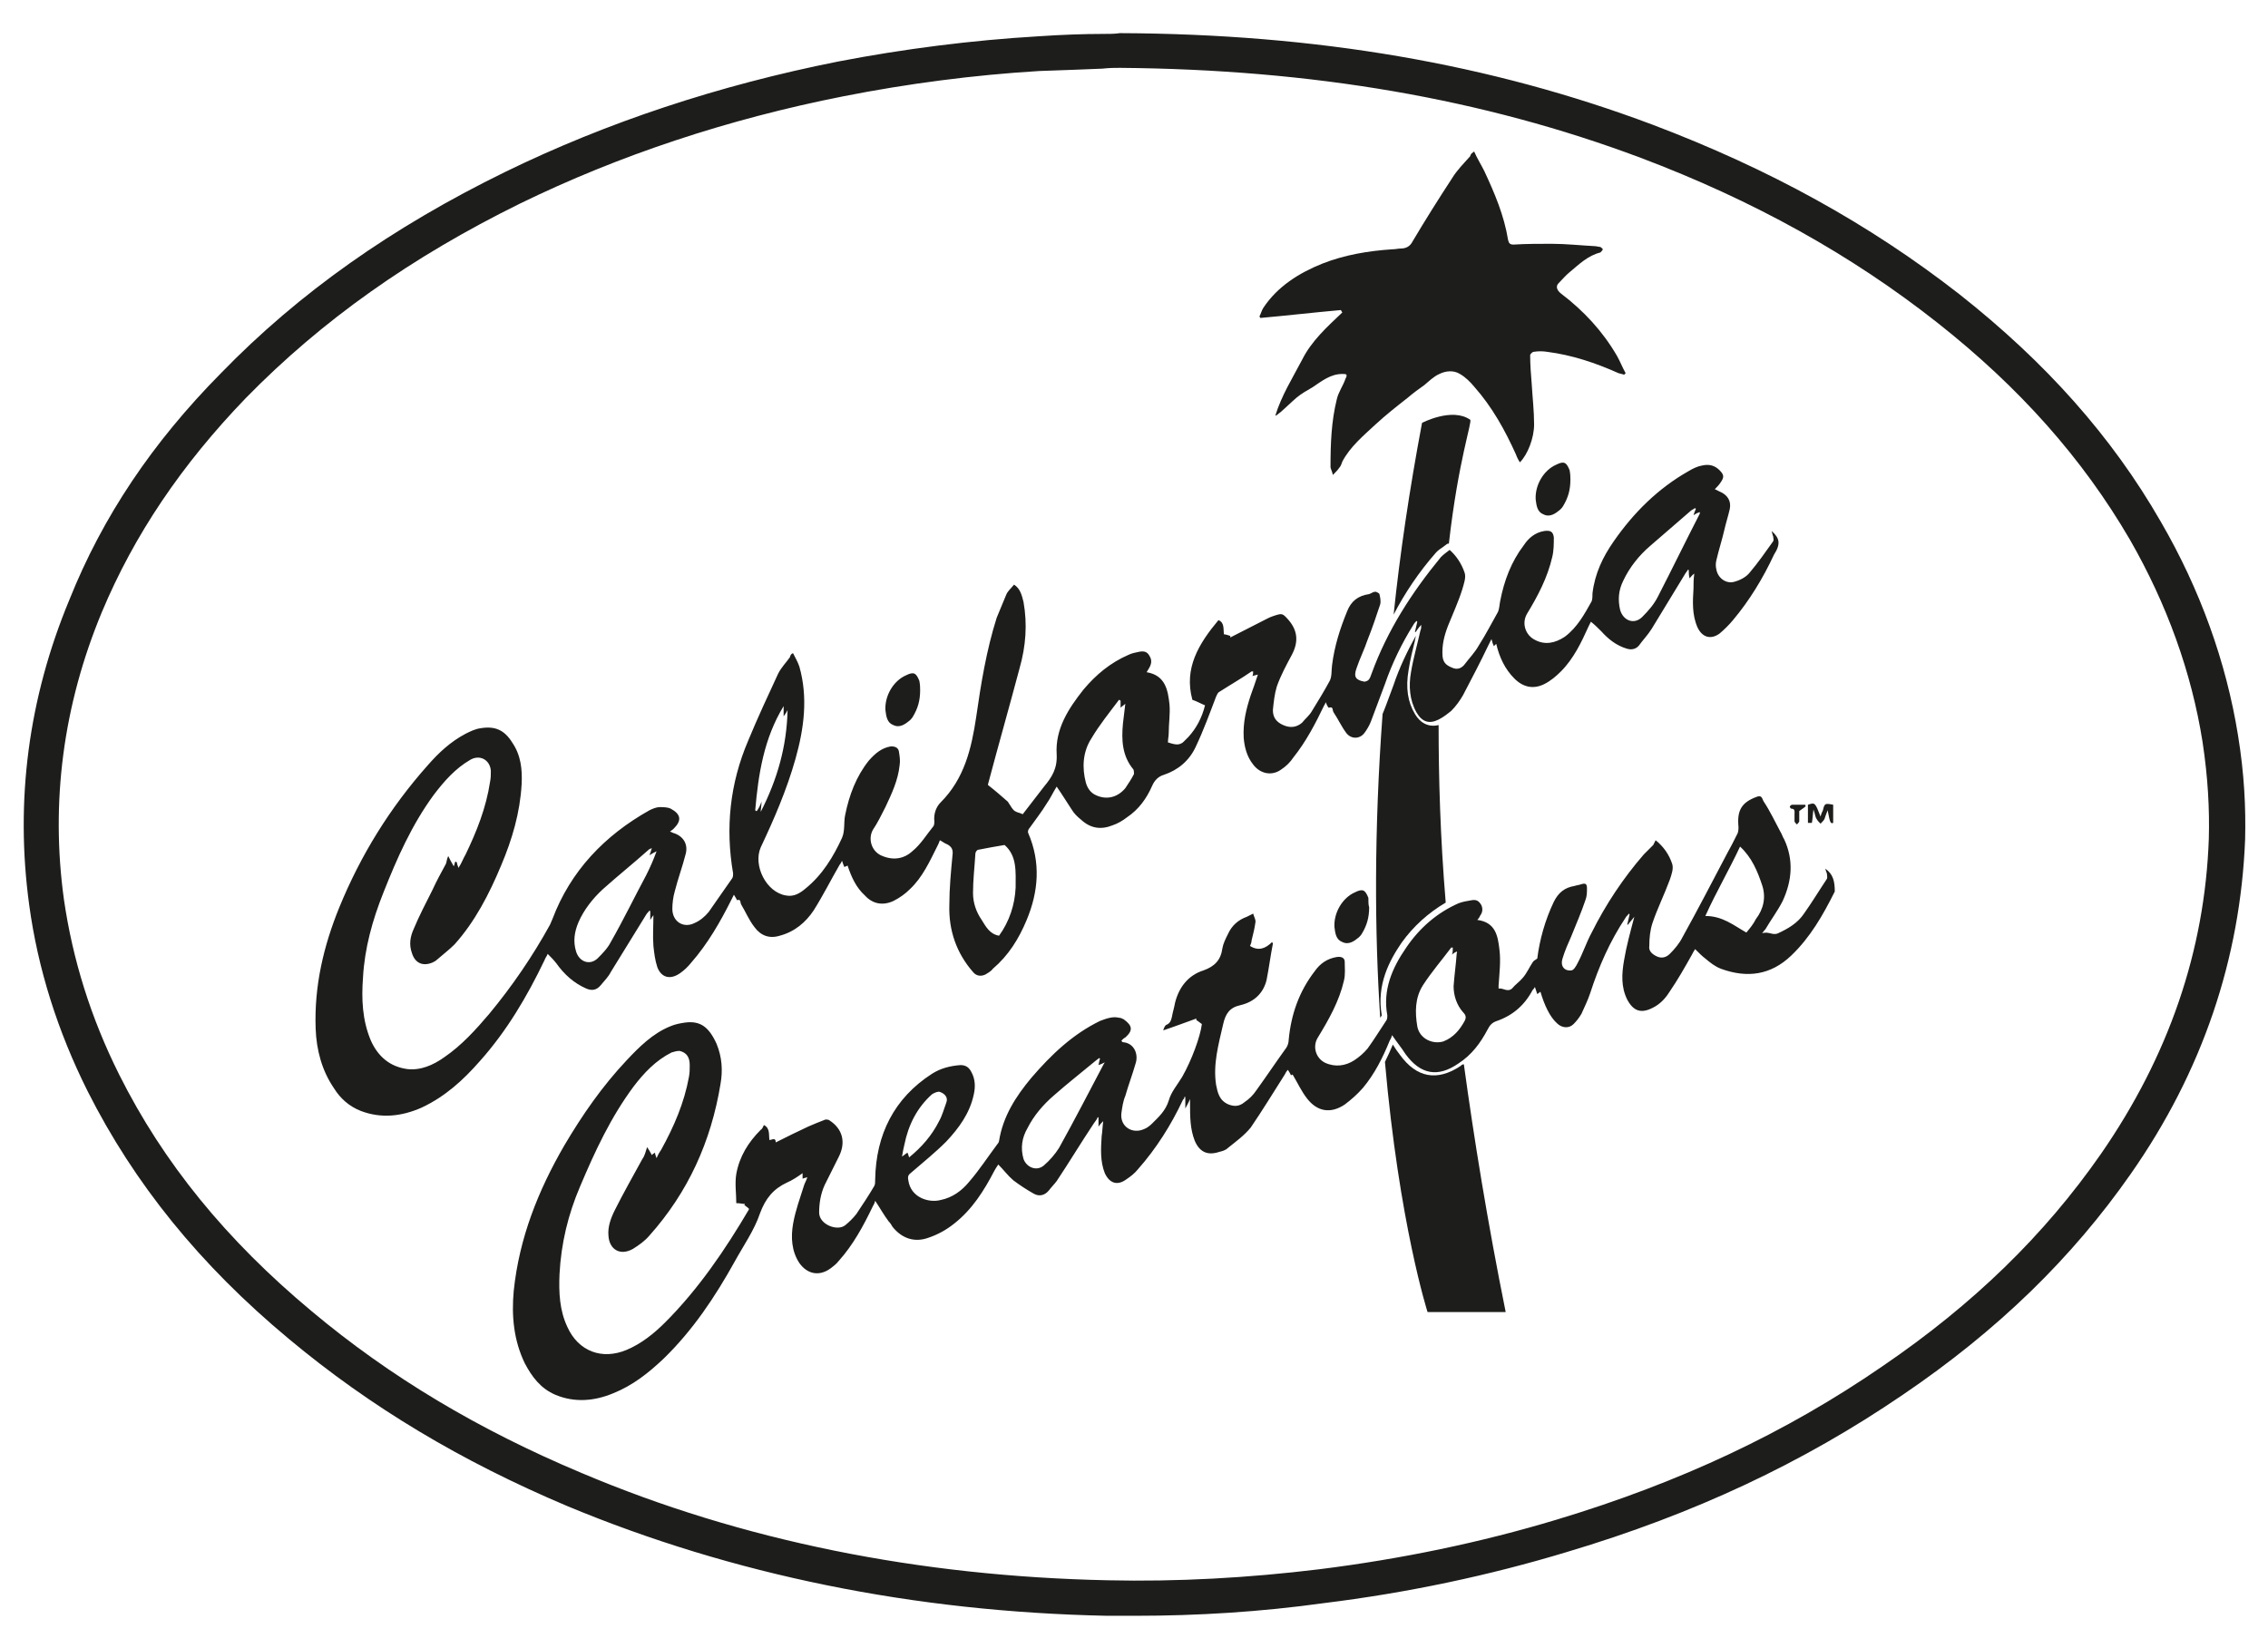 <?xml version="1.0" encoding="utf-8"?>
<!-- Generator: Adobe Illustrator 27.8.0, SVG Export Plug-In . SVG Version: 6.00 Build 0)  -->
<svg version="1.1" id="Ebene_1" xmlns="http://www.w3.org/2000/svg" xmlns:xlink="http://www.w3.org/1999/xlink" x="0px" y="0px"
	 viewBox="0 0 287.4 208.9" style="enable-background:new 0 0 287.4 208.9;" xml:space="preserve">
<style type="text/css">
	.st0{fill:#1D1D1B;}
</style>
<g>
	<path class="st0" d="M141.9,8.6c-0.6,0-1.3,0-2.2,0.1c-2.3,0.1-5.1,0.2-8,0.3c-8.3,0.5-16.7,1.6-24.8,3.2
		c-14.7,2.9-28.5,7.5-41,13.6c-13.8,6.8-25.1,14.8-34.7,24.6C23,58.9,17,67.8,12.9,77.6C8,89.4,6.4,101.7,8.1,114
		c1.1,7.6,3.4,15,7,22.2c5.6,11.2,13.6,21,24.4,30c9.9,8.3,21.1,15,34.2,20.5c20.3,8.6,42.8,13.1,66.7,13.6
		c8.8,0.2,17.8-0.3,26.8-1.4c10.4-1.3,20.5-3.4,30.1-6.3c15.6-4.7,29-11,41.2-19.4c11.6-7.9,20.6-16.7,27.7-26.9
		c8.6-12.4,13.2-25.8,13.7-40c0.1-3.7-0.1-7.7-0.8-12.3c-1.4-8.8-4.5-17.4-9.2-25.6c-6-10.3-14-19.3-24.4-27.5
		c-10.9-8.6-23.3-15.5-37.6-20.9C187.9,12.5,166.3,8.8,141.9,8.6 M143.9,204.8c-1.2,0-2.4,0-3.6,0c-24.5-0.5-47.5-5.2-68.4-13.9
		c-13.5-5.7-25-12.6-35.3-21.2c-11.3-9.4-19.6-19.7-25.5-31.4c-3.8-7.6-6.3-15.5-7.4-23.6c-1.8-13.2-0.1-26.2,5.1-38.7
		C13,65.5,19.3,56.1,28,47.3c9.9-10.2,21.7-18.5,36-25.5c12.9-6.3,27.1-11,42.2-14c8.3-1.6,16.9-2.7,25.4-3.2
		c2.9-0.2,5.8-0.3,8.1-0.3c0.8,0,1.6,0,2.2-0.1l0,0h0c25,0.1,47,3.9,67.5,11.6c14.8,5.6,27.5,12.6,38.9,21.5
		c10.9,8.6,19.3,18,25.5,28.8c5,8.6,8.3,17.8,9.8,27.1c0.8,4.9,1,9.2,0.9,13.2c-0.6,15.1-5.4,29.4-14.5,42.4
		c-7.4,10.6-16.8,19.8-28.9,28c-12.6,8.6-26.4,15.1-42.5,19.9c-9.9,3-20.3,5.2-30.9,6.5C159.8,204.3,151.8,204.8,143.9,204.8"/>
	<path class="st0" d="M186.8,19.2c0.4,0.9,0.9,1.7,1.3,2.5c1.3,2.8,2.5,5.6,3,8.7c0.1,0.4,0.2,0.6,0.7,0.6c1.6-0.1,3.2-0.1,4.8-0.1
		c1.8,0,3.6,0.2,5.5,0.3c0.2,0,0.5,0.1,0.7,0.1c0.1,0.1,0.3,0.2,0.3,0.3c0,0.1-0.2,0.3-0.3,0.4c-1.6,0.4-2.7,1.5-3.9,2.5
		c-0.5,0.4-0.9,0.9-1.4,1.4c-0.4,0.4-0.2,0.9,0.3,1.3c2.9,2.2,5.3,4.8,7.1,7.9c0.4,0.7,0.7,1.5,1.1,2.2c-0.1,0.1-0.1,0.1-0.2,0.2
		c-0.2-0.1-0.4-0.1-0.7-0.2c-2.9-1.3-5.9-2.3-9-2.7c-0.6-0.1-1.2-0.1-1.8,0c-0.1,0-0.4,0.3-0.4,0.4c0,1.2,0.1,2.5,0.2,3.7
		c0.1,1.7,0.3,3.4,0.3,5.1c0,1.7-0.8,3.8-1.8,4.8c-0.2-0.3-0.4-0.7-0.5-1c-1.4-3.1-3-6-5.3-8.6c-0.5-0.6-1.1-1.2-1.8-1.6
		c-0.8-0.5-1.8-0.4-2.6,0c-0.7,0.3-1.3,0.9-1.9,1.4c-0.7,0.5-1.4,1-2.1,1.6c-1.4,1.1-2.8,2.2-4.1,3.4c-1.5,1.4-3.2,2.8-4.2,4.7
		c-0.1,0.3-0.2,0.6-0.4,0.8c-0.2,0.3-0.4,0.5-0.8,0.9c-0.1-0.5-0.3-0.8-0.3-1c0-2.9,0.1-5.8,0.8-8.6c0.2-0.9,0.8-1.7,1.1-2.6
		c0.1-0.2,0.2-0.4,0.1-0.5c0-0.1-0.3-0.1-0.5-0.1c-1.5,0-2.6,0.9-3.8,1.7c-0.7,0.4-1.4,0.8-2,1.3c-0.7,0.6-1.4,1.3-2.1,1.9
		c-0.2,0.1-0.3,0.3-0.6,0.4c0.8-2.6,2.2-4.8,3.4-7.1c1.2-2.4,3.2-4.2,5.1-6c-0.1-0.1-0.1-0.2-0.2-0.3c-3.4,0.3-6.8,0.7-10.2,1
		c0-0.1-0.1-0.1-0.1-0.2c0.2-0.4,0.3-0.8,0.5-1.1c1.8-2.7,4.5-4.4,7.5-5.6c2.8-1.1,5.8-1.6,8.8-1.8c0.4,0,0.8-0.1,1.1-0.1
		c0.7,0,1.2-0.3,1.5-0.9c1.6-2.7,3.3-5.4,5-8c0.6-1,1.5-1.9,2.3-2.8C186.4,19.4,186.6,19.4,186.8,19.2"/>
	<path class="st0" d="M199,60.8c0,1.3-0.3,2.3-0.9,3.3c-0.1,0.2-0.3,0.4-0.4,0.5c-0.6,0.5-1.3,1-2.1,0.6c-0.8-0.3-0.9-1.1-1-1.9
		c-0.1-1.8,1-3.7,2.6-4.4c1-0.5,1.3-0.3,1.7,0.7C199,60.1,199,60.5,199,60.8"/>
	<path class="st0" d="M116.6,87.5c0,1.3-0.3,2.3-0.9,3.3c-0.1,0.2-0.3,0.4-0.4,0.5c-0.6,0.5-1.3,1-2.1,0.6c-0.8-0.3-0.9-1.1-1-1.9
		c-0.1-1.8,1-3.7,2.6-4.4c1-0.5,1.3-0.3,1.7,0.7C116.6,86.8,116.6,87.2,116.6,87.5"/>
	<path class="st0" d="M173.5,115c0,1.3-0.3,2.3-0.9,3.3c-0.1,0.2-0.3,0.4-0.4,0.5c-0.6,0.5-1.3,1-2.1,0.6c-0.8-0.3-0.9-1.1-1-1.9
		c-0.1-1.8,1-3.7,2.6-4.4c1-0.5,1.3-0.3,1.7,0.7C173.4,114.3,173.4,114.7,173.5,115"/>
	<path class="st0" d="M231.6,102.7c-0.2,0.5-0.3,0.8-0.4,1.1c-0.1,0.2-0.3,0.4-0.5,0.6c-0.2-0.2-0.4-0.4-0.5-0.6
		c-0.2-0.3-0.2-0.7-0.4-1.2c-0.1,0.7-0.1,1.2-0.2,1.7c0,0-0.3,0-0.5,0v-2.3c0.9-0.3,0.9-0.3,1.6,1.5c0.1-0.4,0.2-0.6,0.3-0.8
		c0.2-0.9,0.3-0.9,1.3-0.7v2.3C232,104.4,231.9,104.4,231.6,102.7"/>
	<path class="st0" d="M228.8,102.2c-0.2,0.2-0.4,0.3-0.8,0.6c0,0.3,0,0.8,0,1.3c0,0.1-0.2,0.3-0.3,0.4c-0.1-0.1-0.3-0.3-0.3-0.4
		c0-0.3,0-0.6,0-0.9c0-0.3,0.1-0.7-0.4-0.7c-0.1,0-0.2-0.2-0.2-0.3c0.1-0.1,0.2-0.2,0.3-0.2c0.5,0,1.1,0,1.6,0
		C228.8,102,228.8,102.1,228.8,102.2"/>
	<path class="st0" d="M215.4,65.1c-1.8,3.5-3.5,7-5.3,10.5c-0.5,1-1.2,1.8-2,2.6c-1,1-2.4,0.5-2.8-0.9c-0.3-1.3-0.2-2.5,0.4-3.7
		c0.8-1.7,2-3.2,3.4-4.4c1.7-1.5,3.5-3,5.2-4.5c0.2-0.1,0.3-0.2,0.5-0.3c0,0,0.1,0.1,0.1,0.1c-0.1,0.2-0.2,0.5-0.3,0.8
		c0.3-0.2,0.5-0.3,0.8-0.4C215.4,64.9,215.4,65,215.4,65.1 M143.7,98.1c-0.3,0.6-0.7,1.2-1.1,1.8c-1,1.2-2.4,1.5-3.7,0.9
		c-0.7-0.3-1.1-0.9-1.3-1.6c-0.5-1.9-0.4-3.9,0.7-5.6c1-1.7,2.3-3.3,3.5-4.9c0.1,0,0.1,0.1,0.2,0.1v0.9c0.2-0.2,0.4-0.3,0.6-0.5
		c-0.1,0.9-0.2,1.7-0.3,2.5c-0.2,2.1-0.1,4.1,1.3,5.8C143.7,97.6,143.7,98,143.7,98.1 M128.7,112.5c-0.1,2.2-0.8,4.3-2.1,6.1
		c-1.2-0.2-1.7-1.2-2.2-2c-0.7-1-1.1-2.2-1.1-3.4c0-1.7,0.2-3.3,0.3-5c0-0.2,0.2-0.5,0.4-0.5c1-0.2,2.1-0.4,3.3-0.6
		C128.9,108.5,128.7,110.5,128.7,112.5 M95.9,102.8c-0.1,0-0.1,0-0.2-0.1c0.4-4.6,1.1-9.1,3.6-13.2v1.3c0.3-0.4,0.4-0.6,0.5-0.8
		c-0.1,4.6-1.3,8.8-3.4,12.9c0-0.4,0.1-0.8,0.1-1.3C96.3,102.2,96.1,102.5,95.9,102.8 M81.9,110.9c-1.5,2.8-2.9,5.7-4.5,8.5
		c-0.4,0.8-1.1,1.5-1.7,2.1c-1,0.9-2.3,0.4-2.7-0.9c-0.4-1.3-0.2-2.5,0.3-3.7c0.7-1.6,1.8-3,3.1-4.2c1.9-1.7,3.9-3.3,5.8-5
		c0.1-0.1,0.2-0.1,0.4-0.2c-0.1,0.4-0.2,0.6-0.3,0.9c0.3-0.2,0.5-0.3,0.9-0.5C82.8,109,82.4,109.9,81.9,110.9 M224.5,67.3
		c0.1,0.3,0.1,0.5,0.2,0.7c0,0.2,0.1,0.4,0,0.6c-1,1.4-1.9,2.7-3,4c-0.4,0.5-1.1,0.9-1.8,1.1c-1.1,0.4-2.2-0.4-2.4-1.5
		c-0.1-0.4-0.1-0.8,0-1.2c0.3-1.3,0.7-2.5,1-3.8c0.2-0.9,0.5-1.8,0.7-2.7c0.2-1-0.3-1.8-1.3-2.2c-0.2-0.1-0.4-0.2-0.6-0.3
		c0.3-0.3,0.5-0.5,0.7-0.8c0.5-0.7,0.5-1-0.1-1.6c-0.6-0.6-1.3-0.8-2.2-0.6c-0.6,0.1-1.2,0.4-1.7,0.7c-3.9,2.2-7,5.3-9.5,8.9
		c-1.4,2-2.4,4.1-2.7,6.6c0,0.3,0,0.7-0.1,1c-0.9,1.6-1.8,3.3-3.4,4.5c-1.2,0.8-2.5,1.1-3.8,0.4c-1.2-0.6-1.7-2.1-1-3.3
		c1.4-2.3,2.6-4.6,3.2-7.2c0.2-0.8,0.2-1.7,0.2-2.5c-0.1-0.7-0.4-0.9-1.2-0.8c-1.2,0.2-2,0.9-2.6,1.8c-1.6,2.1-2.5,4.5-3,7.1
		c-0.1,0.5-0.1,1-0.3,1.4c-0.8,1.4-1.5,2.8-2.4,4.2c-0.5,0.9-1.2,1.6-1.8,2.4c-0.3,0.4-0.8,0.7-1.4,0.5c-0.8-0.3-1.3-0.6-1.4-1.5
		c-0.1-1.4,0.2-2.6,0.7-3.9c0.6-1.5,1.3-3,1.8-4.6c0.2-0.7,0.5-1.5,0.3-2.1c-0.4-1.2-1.1-2.2-1.9-2.9c-0.4,0.3-0.8,0.6-1.1,0.9
		c-3.7,4.5-6.8,9.3-8.8,14.8c-0.1,0.3-0.2,0.6-0.4,0.8c-0.1,0.1-0.4,0.2-0.5,0.2c-1.1-0.2-1.4-0.6-1-1.7c0.4-1.2,1-2.4,1.4-3.6
		c0.6-1.5,1.1-3,1.6-4.5c0.1-0.4,0-0.9-0.1-1.3c0-0.1-0.4-0.3-0.5-0.3c-0.3,0-0.5,0.2-0.8,0.3c-1.4,0.2-2.3,0.9-2.8,2.2
		c-0.9,2.2-1.6,4.4-1.9,6.8c-0.1,0.7,0,1.4-0.3,2c-0.7,1.3-1.5,2.6-2.3,3.9c-0.3,0.5-0.8,0.9-1.2,1.4c-0.7,0.6-1.5,0.7-2.4,0.3
		c-0.9-0.4-1.3-1-1.3-1.9c0.1-1,0.2-2,0.5-3c0.5-1.4,1.2-2.7,1.9-4c0.9-1.7,0.7-3.1-0.4-4.4c-0.8-0.9-0.8-0.9-2-0.5
		c-0.3,0.1-0.5,0.2-0.7,0.3c-1.6,0.8-3.1,1.6-4.7,2.4c0-0.1,0-0.1,0-0.2c-0.3-0.1-0.6-0.2-0.8-0.2c-0.1-0.6,0.1-1.5-0.7-1.8
		c-2.5,3-4.4,6.1-3.3,10.1c0.6,0.2,1.1,0.5,1.6,0.7c-0.4,1.6-1.1,2.9-2.1,4c-0.2,0.2-0.4,0.4-0.6,0.6c-0.6,0.6-1.3,0.3-2,0.1
		c0-0.4,0.1-0.8,0.1-1.2c0-1.2,0.2-2.4,0.1-3.6c-0.2-1.8-0.5-3.7-2.9-4.1c0.1-0.2,0.2-0.3,0.3-0.5c0.3-0.5,0.4-1,0.1-1.5
		c-0.3-0.6-0.7-0.7-1.3-0.6c-0.5,0.1-1,0.2-1.4,0.4c-2.3,1-4.1,2.5-5.7,4.4c-1.9,2.4-3.6,5-3.4,8.2c0.1,1.8-0.6,2.9-1.6,4.1
		c-0.9,1.2-1.8,2.3-2.7,3.5c-0.4-0.2-0.7-0.2-1-0.4c-0.3-0.2-0.5-0.6-0.7-0.9c-0.1-0.1-0.1-0.2-0.2-0.3c-0.8-0.7-1.6-1.4-2.5-2.1
		c0,0,0,0,0-0.1c1.3-4.9,2.7-9.8,4-14.7c0.8-2.8,1-5.6,0.5-8.4c-0.2-0.8-0.4-1.7-1.2-2.2c-0.4,0.5-0.8,0.8-1,1.3
		c-0.4,1-0.8,1.9-1.2,2.9c-1.3,4.1-2,8.4-2.6,12.6c-0.6,4-1.5,7.8-4.5,10.8c-0.6,0.6-0.9,1.5-0.8,2.4c0,0.2,0,0.4-0.1,0.6
		c-0.9,1.1-1.6,2.3-2.7,3.2c-1.1,1-2.5,1.2-4,0.5c-1.2-0.6-1.6-2.1-1-3.2c0.6-0.9,1.1-1.9,1.6-2.9c0.8-1.7,1.6-3.4,1.8-5.3
		c0.1-0.6,0-1.2-0.1-1.8c-0.1-0.4-0.4-0.6-1-0.6c-1.2,0.2-2,0.9-2.8,1.8c-1.6,2-2.5,4.4-3,6.9c-0.2,0.9,0,2-0.4,2.9
		c-1.1,2.4-2.5,4.7-4.6,6.4c-0.7,0.6-1.5,1.1-2.5,0.9c-2.5-0.4-4.2-3.8-3.2-6.1c1.7-3.6,3.3-7.3,4.4-11.2c1.1-3.9,1.6-7.8,0.5-11.7
		c-0.2-0.6-0.5-1.1-0.8-1.7c-0.1,0-0.2,0.1-0.2,0.1c-0.1,0.1-0.2,0.3-0.2,0.4c-0.5,0.7-1.1,1.3-1.5,2.1c-1.3,2.8-2.6,5.6-3.8,8.5
		c-2.3,5.4-2.9,11-1.9,16.8c0,0.2,0,0.4-0.1,0.6c-1,1.4-2,2.9-3,4.3c-0.5,0.6-1.1,1.1-1.8,1.4c-1.4,0.7-2.8-0.2-2.8-1.8
		c0-0.7,0.1-1.5,0.3-2.2c0.4-1.6,1-3.2,1.4-4.8c0.3-1.2-0.3-2.2-1.5-2.6c-0.1,0-0.2-0.1-0.5-0.2c0.3-0.2,0.4-0.3,0.5-0.4
		c1-1,0.9-1.8-0.4-2.5c-0.4-0.2-1-0.2-1.4-0.2c-0.4,0-0.9,0.2-1.3,0.4c-5.7,3.2-10,7.7-12.3,13.8c-0.1,0.2-0.2,0.5-0.3,0.7
		c-2.2,4-4.8,7.8-7.7,11.3c-1.7,2-3.5,4-5.7,5.5c-1.4,1-3,1.7-4.7,1.5c-2.2-0.3-3.7-1.6-4.6-3.6c-1.1-2.6-1.2-5.3-1-8
		c0.2-3.7,1.2-7.3,2.6-10.8c1.7-4.3,3.6-8.6,6.4-12.4c1.3-1.7,2.7-3.3,4.6-4.4c1.2-0.7,2.5,0,2.6,1.4c0,0.5,0,0.9-0.1,1.4
		c-0.5,3.3-1.7,6.3-3.1,9.2c-0.3,0.5-0.5,1.1-0.9,1.7c-0.1-0.3-0.2-0.5-0.2-0.7c-0.1,0-0.1-0.1-0.2-0.1c-0.1,0.2-0.1,0.4-0.2,0.6
		c-0.3-0.5-0.5-0.9-0.7-1.3c-0.2,0.4-0.2,0.8-0.3,1c-0.6,1.1-1.2,2.2-1.7,3.3c-0.8,1.6-1.7,3.3-2.4,5c-0.4,0.9-0.6,1.9-0.2,3
		c0.4,1.3,1.4,1.7,2.6,1.2c0.2-0.1,0.4-0.2,0.5-0.3c0.8-0.7,1.6-1.3,2.3-2c2.6-2.9,4.4-6.4,5.9-10c1.4-3.3,2.4-6.7,2.6-10.3
		c0.1-1.9-0.1-3.7-1.2-5.3c-1-1.6-2.2-2.1-4-1.8c-0.7,0.1-1.3,0.4-1.9,0.7c-1.9,1-3.4,2.4-4.8,4c-4.8,5.4-8.5,11.4-11.2,18
		c-2,4.9-3.2,10-3,15.4c0.1,2.7,0.8,5.3,2.3,7.5c0.8,1.3,1.9,2.3,3.4,2.9c2.6,1,5.2,0.7,7.7-0.4c3-1.4,5.3-3.5,7.4-5.9
		c3.4-3.8,6-8.2,8.2-12.8c0.1-0.3,0.3-0.5,0.4-0.8c0.4,0.4,0.8,0.8,1.1,1.2c1,1.4,2.2,2.5,3.8,3.2c0.7,0.3,1.3,0.2,1.8-0.4
		c0.5-0.6,1-1.1,1.3-1.7c1.5-2.4,3-4.9,4.5-7.3c0.1-0.2,0.3-0.3,0.4-0.5c0,0,0.1,0.1,0.1,0.1v1.1c0.2-0.3,0.3-0.5,0.4-0.6
		c0,1.3-0.1,2.6,0,3.9c0.1,0.9,0.2,1.8,0.5,2.7c0.5,1.3,1.6,1.6,2.8,0.8c0.6-0.4,1.1-0.9,1.5-1.4c2.1-2.4,3.7-5.2,5.1-8
		c0.1-0.2,0.2-0.4,0.3-0.6c0.2,0.3,0.4,0.7,0.4,0.7c0.5-0.2,0.4,0.3,0.5,0.5c0.6,1,1,2,1.7,2.9c0.8,1.1,1.9,1.5,3.2,1.1
		c1.9-0.5,3.3-1.7,4.3-3.2c1.2-1.9,2.2-3.9,3.3-5.8c0.1-0.1,0.2-0.3,0.3-0.5c0.1,0.3,0.2,0.6,0.3,0.8c0.1-0.1,0.3-0.1,0.4-0.2
		c0.5,1.5,1.1,2.8,2.2,3.8c1,1.1,2.3,1.3,3.6,0.7c0.8-0.4,1.5-0.9,2.1-1.5c1.6-1.5,2.5-3.5,3.5-5.5c0.1-0.2,0.2-0.4,0.3-0.7
		c0.4,0.2,0.6,0.4,0.9,0.5c0.6,0.3,0.8,0.7,0.7,1.4c-0.2,2.1-0.4,4.2-0.4,6.3c-0.1,3.2,0.9,6.1,3,8.5c0.4,0.5,1,0.6,1.6,0.3
		c0.3-0.2,0.7-0.4,0.9-0.7c2-1.7,3.3-3.8,4.3-6.2c1.5-3.6,1.8-7.3,0.2-11c-0.1-0.2,0-0.5,0.2-0.7c0.7-1,1.5-2,2.1-3
		c0.5-0.7,0.8-1.4,1.3-2.2c0.7,1,1.3,2,1.9,2.9c0.3,0.5,0.7,0.9,1.2,1.3c1.2,1.1,2.5,1.3,4,0.7c0.6-0.2,1.3-0.6,1.8-1
		c1.5-1,2.5-2.4,3.2-4c0.3-0.7,0.8-1.2,1.5-1.4c1.8-0.6,3.2-1.8,4-3.5c1-2.1,1.8-4.3,2.6-6.4c0.1-0.2,0.2-0.5,0.4-0.6
		c1.4-0.9,2.8-1.7,4.1-2.6c0,0,0.1,0,0.2,0c0,0.2,0,0.4-0.1,0.6c0.2-0.1,0.4-0.1,0.7-0.2c-0.3,0.9-0.6,1.8-0.9,2.6
		c-0.6,1.8-1,3.5-0.9,5.4c0.1,1.2,0.4,2.4,1.2,3.4c0.9,1.2,2.4,1.5,3.6,0.6c0.6-0.4,1.1-0.9,1.5-1.5c1.6-2,2.8-4.3,3.9-6.6
		c0.1-0.1,0.1-0.2,0.2-0.4c0.1,0.3,0.3,0.7,0.4,0.7c0.6-0.2,0.4,0.3,0.6,0.6c0.6,0.9,1,1.8,1.6,2.6c0.6,0.8,1.7,0.8,2.3,0
		c0.3-0.4,0.6-0.9,0.8-1.4c0.6-1.6,1.2-3.2,1.8-4.8c0.9-2.6,2.1-5.1,3.6-7.5c0.1-0.2,0.3-0.4,0.4-0.5c0,0,0.1,0.1,0.1,0.1
		c-0.1,0.4-0.2,0.9-0.3,1.3c0,0,0.1,0,0.1,0c0.2-0.3,0.4-0.6,0.7-0.9c0,0.3,0,0.5-0.1,0.7c-0.4,1.8-0.9,3.5-1.2,5.3
		c-0.3,1.7-0.2,3.5,0.7,5.1c0.7,1.2,1.6,1.5,2.8,0.9c0.6-0.3,1.1-0.7,1.6-1.1c0.6-0.6,1.1-1.3,1.5-2c1.1-2.1,2.2-4.2,3.2-6.3
		c0.1-0.2,0.2-0.4,0.4-0.8c0.1,0.4,0.2,0.7,0.3,0.9c0.1-0.1,0.2-0.2,0.3-0.3c0.4,1.7,1.1,3.2,2.3,4.4c1.1,1.1,2.4,1.4,3.8,0.7
		c0.8-0.4,1.5-1,2.1-1.6c1.6-1.6,2.6-3.7,3.5-5.7c0.1-0.2,0.2-0.4,0.3-0.6c0.5,0.4,0.9,0.8,1.3,1.2c0.9,1,1.9,1.8,3.2,2.2
		c0.6,0.2,1.2,0.1,1.6-0.4c0.5-0.7,1.1-1.3,1.6-2.1c1.4-2.3,2.8-4.6,4.2-6.9c0.1-0.2,0.3-0.4,0.4-0.6c0,0,0.1,0,0.1,0.1
		c0,0.3,0,0.6,0.1,1c0.2-0.2,0.3-0.4,0.6-0.6c-0.1,0.7-0.1,1.3-0.1,1.9c-0.1,1.6-0.2,3.3,0.5,4.9c0.6,1.3,1.7,1.6,2.8,0.8
		c0.6-0.5,1.2-1.1,1.7-1.7c2.1-2.5,3.8-5.3,5.2-8.3C225.7,68.9,225.5,68.2,224.5,67.3"/>
	<path class="st0" d="M221.3,118.2c-1.6-0.9-3-2.1-5.2-2.1c1.4-3.1,3-5.8,4.4-8.8c1.5,1.4,2.2,3.1,2.8,4.9c0.5,1.5,0.2,3-0.8,4.3
		C222.2,117.1,221.8,117.6,221.3,118.2 M185.6,129.4c-0.6,1.1-1.4,2.1-2.7,2.6c-1.3,0.4-3-0.3-3.3-1.9c-0.3-1.8-0.3-3.6,0.7-5.2
		c1.1-1.7,2.4-3.2,3.6-4.8c0,0,0.1,0,0.2,0c0,0.3,0,0.6-0.1,0.9c0.2-0.2,0.4-0.3,0.6-0.4c0,0.1,0.1,0.1,0,0.2
		c-0.1,1.4-0.3,2.8-0.4,4.2c0,1.2,0.4,2.4,1.2,3.3C185.8,128.7,185.8,129,185.6,129.4 M139.9,134.8c-1.9,3.6-3.7,7.1-5.7,10.7
		c-0.5,0.8-1.2,1.6-1.9,2.2c-0.9,0.8-2.2,0.3-2.6-0.8c-0.4-1.4-0.2-2.7,0.5-3.9c0.8-1.6,2-3,3.4-4.2c1.7-1.5,3.5-2.9,5.3-4.4
		c0.1-0.1,0.3-0.2,0.4-0.3c0,0,0.1,0.1,0.1,0.1c-0.1,0.2-0.1,0.4-0.2,0.8c0.3-0.1,0.5-0.2,0.7-0.3C140,134.6,140,134.7,139.9,134.8
		 M114.6,145.1c0.5-2.5,1.6-4.7,3.5-6.4c0.3-0.2,0.8-0.4,1-0.3c0.6,0.2,1.1,0.7,0.8,1.4c-0.3,0.8-0.5,1.6-0.9,2.3
		c-0.9,1.8-2.2,3.3-3.8,4.6c-0.1-0.3-0.1-0.4-0.2-0.6c-0.2,0.1-0.4,0.3-0.7,0.5C114.4,146,114.5,145.5,114.6,145.1 M231.3,110.1
		c0.1,0.3,0.1,0.4,0.2,0.6c0,0.2,0.1,0.5,0,0.7c-1,1.5-1.9,3-2.9,4.4c-0.8,1.2-2,1.9-3.3,2.5c-0.7,0.3-1.2-0.3-2,0
		c0.2-0.3,0.3-0.4,0.4-0.5c0.7-1.2,1.6-2.4,2.2-3.6c1.2-2.6,1.4-5.2,0.2-7.8c-0.2-0.3-0.3-0.7-0.5-1c-0.7-1.3-1.3-2.6-2.1-3.8
		c-0.2-0.3-0.2-0.9-0.9-0.6c-1.9,0.7-2.5,1.7-2.3,3.8c0,0.3,0,0.7-0.2,1c-0.4,0.8-0.8,1.6-1.2,2.3c-1.9,3.6-3.7,7.1-5.7,10.7
		c-0.4,0.8-1,1.5-1.6,2.1c-0.5,0.5-1.1,0.6-1.7,0.3c-0.6-0.3-1-0.7-0.9-1.3c0-1,0.1-2,0.4-2.9c0.6-1.8,1.5-3.6,2.2-5.5
		c0.2-0.6,0.5-1.4,0.3-2c-0.4-1.2-1.1-2.2-2.1-3c-0.1,0.2-0.2,0.4-0.3,0.6c-0.4,0.4-0.8,0.8-1.2,1.2c-2.6,3-4.8,6.3-6.6,9.9
		c-0.7,1.3-1.1,2.6-1.8,3.9c-0.2,0.4-0.5,0.9-0.8,0.9c-0.9,0.1-1.4-0.6-1.1-1.5c0.3-1,0.7-1.9,1.1-2.8c0.6-1.5,1.3-3.1,1.8-4.6
		c0.2-0.5,0.2-1,0.2-1.5c0-0.6-0.2-0.7-0.8-0.5c-0.3,0.1-0.5,0.1-0.8,0.2c-1.2,0.2-2,0.8-2.6,2c-1.1,2.3-1.8,4.8-2.1,7.2
		c-0.3,0.2-0.5,0.3-0.6,0.5c-0.4,0.6-0.7,1.3-1.2,1.9c-0.4,0.5-1,0.9-1.4,1.4c-0.6,0.5-1.1-0.1-1.7,0c0-0.1,0-0.3,0-0.4
		c0.1-1.5,0.3-3.1,0.1-4.6c-0.2-1.7-0.5-3.4-2.8-3.7c0.2-0.2,0.3-0.4,0.4-0.6c0.3-0.4,0.3-0.9,0.1-1.3c-0.3-0.5-0.6-0.7-1.2-0.6
		c-0.6,0.1-1.2,0.2-1.7,0.4c-2.7,1.2-4.9,3.1-6.6,5.6c-1.8,2.6-3,5.4-2.4,8.6c0,0.2,0,0.4-0.1,0.6c-0.8,1.2-1.6,2.5-2.4,3.6
		c-0.5,0.6-1.1,1.1-1.7,1.5c-1.1,0.7-2.4,0.9-3.7,0.3c-1.2-0.6-1.6-2.1-0.9-3.2c1.4-2.3,2.7-4.6,3.3-7.2c0.2-0.8,0.1-1.6,0.1-2.4
		c0-0.4-0.3-0.7-1-0.6c-1.2,0.2-2.1,0.8-2.8,1.8c-2,2.6-3,5.5-3.3,8.7c0,0.3-0.1,0.7-0.3,1c-1.3,1.8-2.5,3.6-3.8,5.4
		c-0.4,0.6-0.9,1.1-1.5,1.5c-0.6,0.5-1.2,0.6-2,0.3c-1.2-0.5-1.4-1.5-1.6-2.5c-0.4-2.6,0.3-5.1,0.9-7.7c0.3-1.3,0.8-2.1,2.2-2.4
		c1.7-0.4,2.9-1.5,3.3-3.2c0.3-1.5,0.5-3.1,0.8-4.6c0-0.1-0.1-0.1-0.1-0.2c-0.8,0.8-1.7,1.2-2.8,0.5c0.1-0.2,0.2-0.5,0.2-0.7
		c0.2-0.8,0.4-1.6,0.5-2.4c0-0.3-0.2-0.6-0.3-1c-0.4,0.2-0.6,0.3-0.8,0.4c-1.1,0.4-1.9,1.1-2.4,2.2c-0.3,0.6-0.6,1.2-0.7,1.8
		c-0.2,1.5-1,2.3-2.4,2.8c-1.9,0.6-3.1,2.1-3.6,4.1c-0.1,0.6-0.3,1.2-0.4,1.8c-0.1,0.4-0.2,0.8-0.7,1c-0.2,0.1-0.3,0.4-0.4,0.7
		c1.5-0.5,2.8-1,4.2-1.5c0,0.1,0,0.2,0,0.2c0.2,0.1,0.4,0.3,0.7,0.5c-0.2,1.6-1.3,4.6-2.5,6.7c-0.6,1-1.4,1.9-1.7,3
		c-0.4,1.3-1.3,2.1-2.1,2.9c-0.3,0.3-0.7,0.6-1,0.7c-1.5,0.7-3.1-0.3-2.9-2c0.1-0.7,0.2-1.5,0.5-2.2c0.4-1.4,0.9-2.7,1.3-4.1
		c0.4-1.2-0.2-2.6-1.6-2.7c-0.1,0-0.1-0.1-0.2-0.2c0.2-0.2,0.3-0.3,0.5-0.4c1-0.9,0.9-1.5-0.2-2.3c-0.2-0.1-0.4-0.2-0.6-0.2
		c-0.8-0.2-1.6,0.1-2.4,0.4c-3.5,1.7-6.2,4.3-8.7,7.2c-2,2.4-3.6,4.9-4.1,8c0,0.1-0.1,0.3-0.2,0.4c-1.2,1.6-2.3,3.3-3.6,4.8
		c-0.9,1.1-2.1,2-3.6,2.3c-1.5,0.4-3.8-0.3-4.1-2.5c-0.1-0.5,0-0.7,0.4-1c1.5-1.3,3-2.5,4.4-3.9c1.6-1.7,3-3.6,3.5-6
		c0.2-0.9,0.2-1.9-0.3-2.8c-0.3-0.6-0.7-0.9-1.4-0.9c-1.3,0.1-2.5,0.4-3.6,1.1c-4.8,3.1-7.1,7.7-7.2,13.4c0,0.3,0,0.6-0.1,0.8
		c-0.7,1.2-1.5,2.4-2.3,3.6c-0.4,0.5-0.9,1-1.4,1.4c-1,0.8-3.3-0.1-3.3-1.6c0-1.2,0.2-2.4,0.7-3.5c0.6-1.2,1.2-2.4,1.8-3.6
		c0.9-1.8,0.5-3.5-1.2-4.6c-0.1-0.1-0.4-0.1-0.5-0.1c-0.8,0.3-1.5,0.6-2.2,0.9c-1.3,0.6-2.7,1.3-4.1,2c0-0.7-0.5-0.3-0.8-0.3
		c-0.1-0.7,0.1-1.5-0.7-1.9c-0.1,0.2-0.2,0.5-0.4,0.6c-1.6,1.6-2.7,3.4-3.1,5.6c-0.2,1.2,0,2.5,0,3.7c0.5,0,0.8,0.1,1.1,0.1
		c0,0,0,0.1-0.1,0.1c0.2,0.2,0.4,0.3,0.6,0.5c0,0,0,0,0,0.1c-3,5.1-6.4,10.1-10.6,14.3c-1.4,1.4-3,2.7-4.9,3.5
		c-3.1,1.3-6.1,0.2-7.5-2.9c-1-2.1-1.1-4.4-1-6.7c0.2-3.9,1.1-7.6,2.6-11.1c1.9-4.5,3.9-8.8,6.8-12.7c1.3-1.7,2.8-3.3,4.8-4.3
		c0.3-0.1,0.7-0.2,1-0.2c0.9,0.2,1.3,0.8,1.3,1.8c0,0.5,0,1-0.1,1.5c-0.6,3.3-1.9,6.3-3.5,9.2c-0.2,0.3-0.4,0.6-0.6,1.1
		c-0.1-0.3-0.2-0.5-0.2-0.7c-0.2,0.1-0.3,0.2-0.4,0.3c-0.2-0.4-0.4-0.7-0.6-1c-0.2,0.6-0.3,1.1-0.6,1.5c-1.2,2.2-2.4,4.3-3.5,6.5
		c-0.5,1-0.9,2.1-0.8,3.2c0.1,1.8,1.5,2.6,3.1,1.7c0.8-0.5,1.5-1,2.1-1.7c4.9-5.5,7.8-11.9,9-19.2c0.3-1.7,0.2-3.4-0.5-5.1
		c-1-2.2-2.1-2.9-3.9-2.7c-0.7,0.1-1.3,0.2-2,0.5c-2.2,0.9-3.9,2.6-5.5,4.3c-3.1,3.3-5.6,6.9-7.9,10.8c-3.3,5.7-5.7,11.7-6.4,18.4
		c-0.3,3.2,0,6.3,1.4,9.2c0.9,1.7,2,3.2,3.9,4c2.4,1,4.9,0.8,7.3-0.2c2.5-1,4.5-2.6,6.4-4.4c3.7-3.6,6.5-7.8,9-12.3
		c1.1-2,2.5-4,3.2-6.1c0.7-1.9,1.7-3.1,3.4-3.9c0.7-0.3,1.3-0.7,2-1.2v0.7c0.2-0.1,0.4-0.1,0.6-0.2c-0.1,0.4-0.3,0.7-0.4,1
		c-0.5,1.6-1.1,3.2-1.4,4.9c-0.3,1.7-0.2,3.5,0.8,5c1,1.4,2.5,1.7,3.9,0.7c0.4-0.3,0.8-0.6,1.1-1c1.8-2,3.1-4.4,4.3-6.9
		c0.1-0.2,0.2-0.3,0.3-0.7c0.6,0.9,1.1,1.8,1.7,2.6c0.2,0.2,0.4,0.5,0.5,0.7c1.2,1.5,2.8,2,4.5,1.4c1.2-0.4,2.3-1,3.3-1.8
		c2.3-1.8,3.8-4.2,5.1-6.7c0.1-0.2,0.3-0.5,0.5-0.8c0.7,0.7,1.2,1.4,1.9,2c0.8,0.6,1.7,1.2,2.6,1.7c0.7,0.4,1.4,0.2,1.9-0.4
		c0.3-0.4,0.7-0.8,1-1.2c1.6-2.4,3.1-4.9,4.7-7.3c0.2-0.3,0.4-0.5,0.5-0.8c0,0,0.1,0,0.1,0.1v1.1c0.2-0.3,0.4-0.5,0.6-0.7
		c-0.1,0.7-0.1,1.3-0.2,1.9c-0.1,1.6-0.2,3.2,0.4,4.7c0.6,1.3,1.6,1.6,2.7,0.8c0.6-0.4,1.1-0.8,1.5-1.3c2.3-2.6,4.2-5.6,5.7-8.8
		c0.1-0.1,0.2-0.2,0.2-0.4c0,0,0.1,0,0.1,0.1v1.4c0.2-0.4,0.4-0.7,0.6-1.2c0,0.3,0,0.5,0,0.6c0,1.6,0,3.2,0.6,4.7
		c0.6,1.4,1.6,1.9,3.1,1.4c0.4-0.1,0.8-0.2,1.1-0.5c1-0.8,2.1-1.6,2.9-2.6c1.5-2.2,2.9-4.5,4.3-6.7c0.1-0.2,0.2-0.4,0.4-0.6
		c0.2,0.3,0.3,0.5,0.4,0.7c0.1-0.1,0.2-0.1,0.2-0.1c0.6,1,1.1,2.1,1.8,3c1.3,1.7,3,2,4.8,0.8c0.8-0.6,1.6-1.3,2.3-2.1
		c1.5-1.8,2.5-3.8,3.4-6c0.1-0.2,0.2-0.3,0.3-0.7c0.6,0.9,1.2,1.6,1.7,2.4c1.9,2.6,4.1,3,6.7,1.2c1.7-1.1,2.8-2.6,3.7-4.3
		c0.3-0.6,0.6-0.9,1.2-1.1c2-0.7,3.5-2,4.5-3.9c0.1-0.1,0.2-0.2,0.3-0.4c0.1,0.3,0.2,0.6,0.3,0.9c0.1-0.1,0.3-0.2,0.4-0.3
		c0.5,1.7,1.2,3.2,2.1,4c0.6,0.6,1.5,0.7,2.1,0.1c0.4-0.4,0.7-0.8,1-1.3c0.4-0.9,0.8-1.7,1.1-2.6c1.1-3.4,2.5-6.6,4.5-9.6
		c0.1-0.2,0.3-0.3,0.4-0.5c0,0,0.1,0.1,0.1,0.1c-0.1,0.4-0.2,0.9-0.3,1.3c0,0,0.1,0,0.1,0c0.2-0.3,0.5-0.6,0.8-1
		c-0.5,1.9-1,3.7-1.3,5.5c-0.3,1.7-0.4,3.4,0.4,5c0.8,1.5,1.8,1.8,3.3,1c0.8-0.4,1.5-1.1,2-1.9c1.1-1.6,2-3.2,2.9-4.8
		c0.1-0.2,0.2-0.4,0.4-0.7c0.5,0.5,0.9,0.9,1.3,1.2c0.6,0.5,1.2,1,2,1.3c3.3,1.2,6.3,0.8,8.9-1.7c2.4-2.3,4-5.1,5.5-8.1
		C232.5,111.7,232.3,110.8,231.3,110.1"/>
	<path class="st0" d="M183.2,114.4c-0.7-8.4-0.9-15.9-0.9-22.5c-1.2,0.3-2.3-0.2-3-1.4c-0.9-1.5-1.2-3.3-0.8-5.6
		c0.2-1.3,0.5-2.5,0.8-3.7c0-0.2,0.1-0.4,0.1-0.6c-1.1,2-2.1,4.1-2.8,6.2c-0.5,1.3-0.9,2.5-1.4,3.7c-1.1,14.9-1,27.8-0.3,38.5
		l0.2-0.3c-0.7-3.9,1-7,2.5-9.2C179.1,117.4,181,115.7,183.2,114.4"/>
	<path class="st0" d="M185.1,135.1c-3,2-5.6,1.5-7.7-1.4c-0.3-0.4-0.6-0.8-0.9-1.3c-0.3,0.7-0.6,1.4-1,2.2
		c1.8,20.5,5.4,31.7,5.4,31.7h9.9c-2.3-11.4-4-21.9-5.3-31.4C185.3,134.9,185.2,135,185.1,135.1"/>
	<path class="st0" d="M182,70c0.3-0.3,0.6-0.5,0.9-0.7c0.1-0.1,0.3-0.2,0.4-0.3c0.1-0.1,0.2-0.1,0.3-0.1c1.2-10.6,3-15.5,2.7-15.7
		c-2.3-1.6-6.1,0.4-6.1,0.4c-1.6,8.5-2.8,16.6-3.6,24.3C178,75.2,179.8,72.5,182,70"/>
</g>
</svg>
